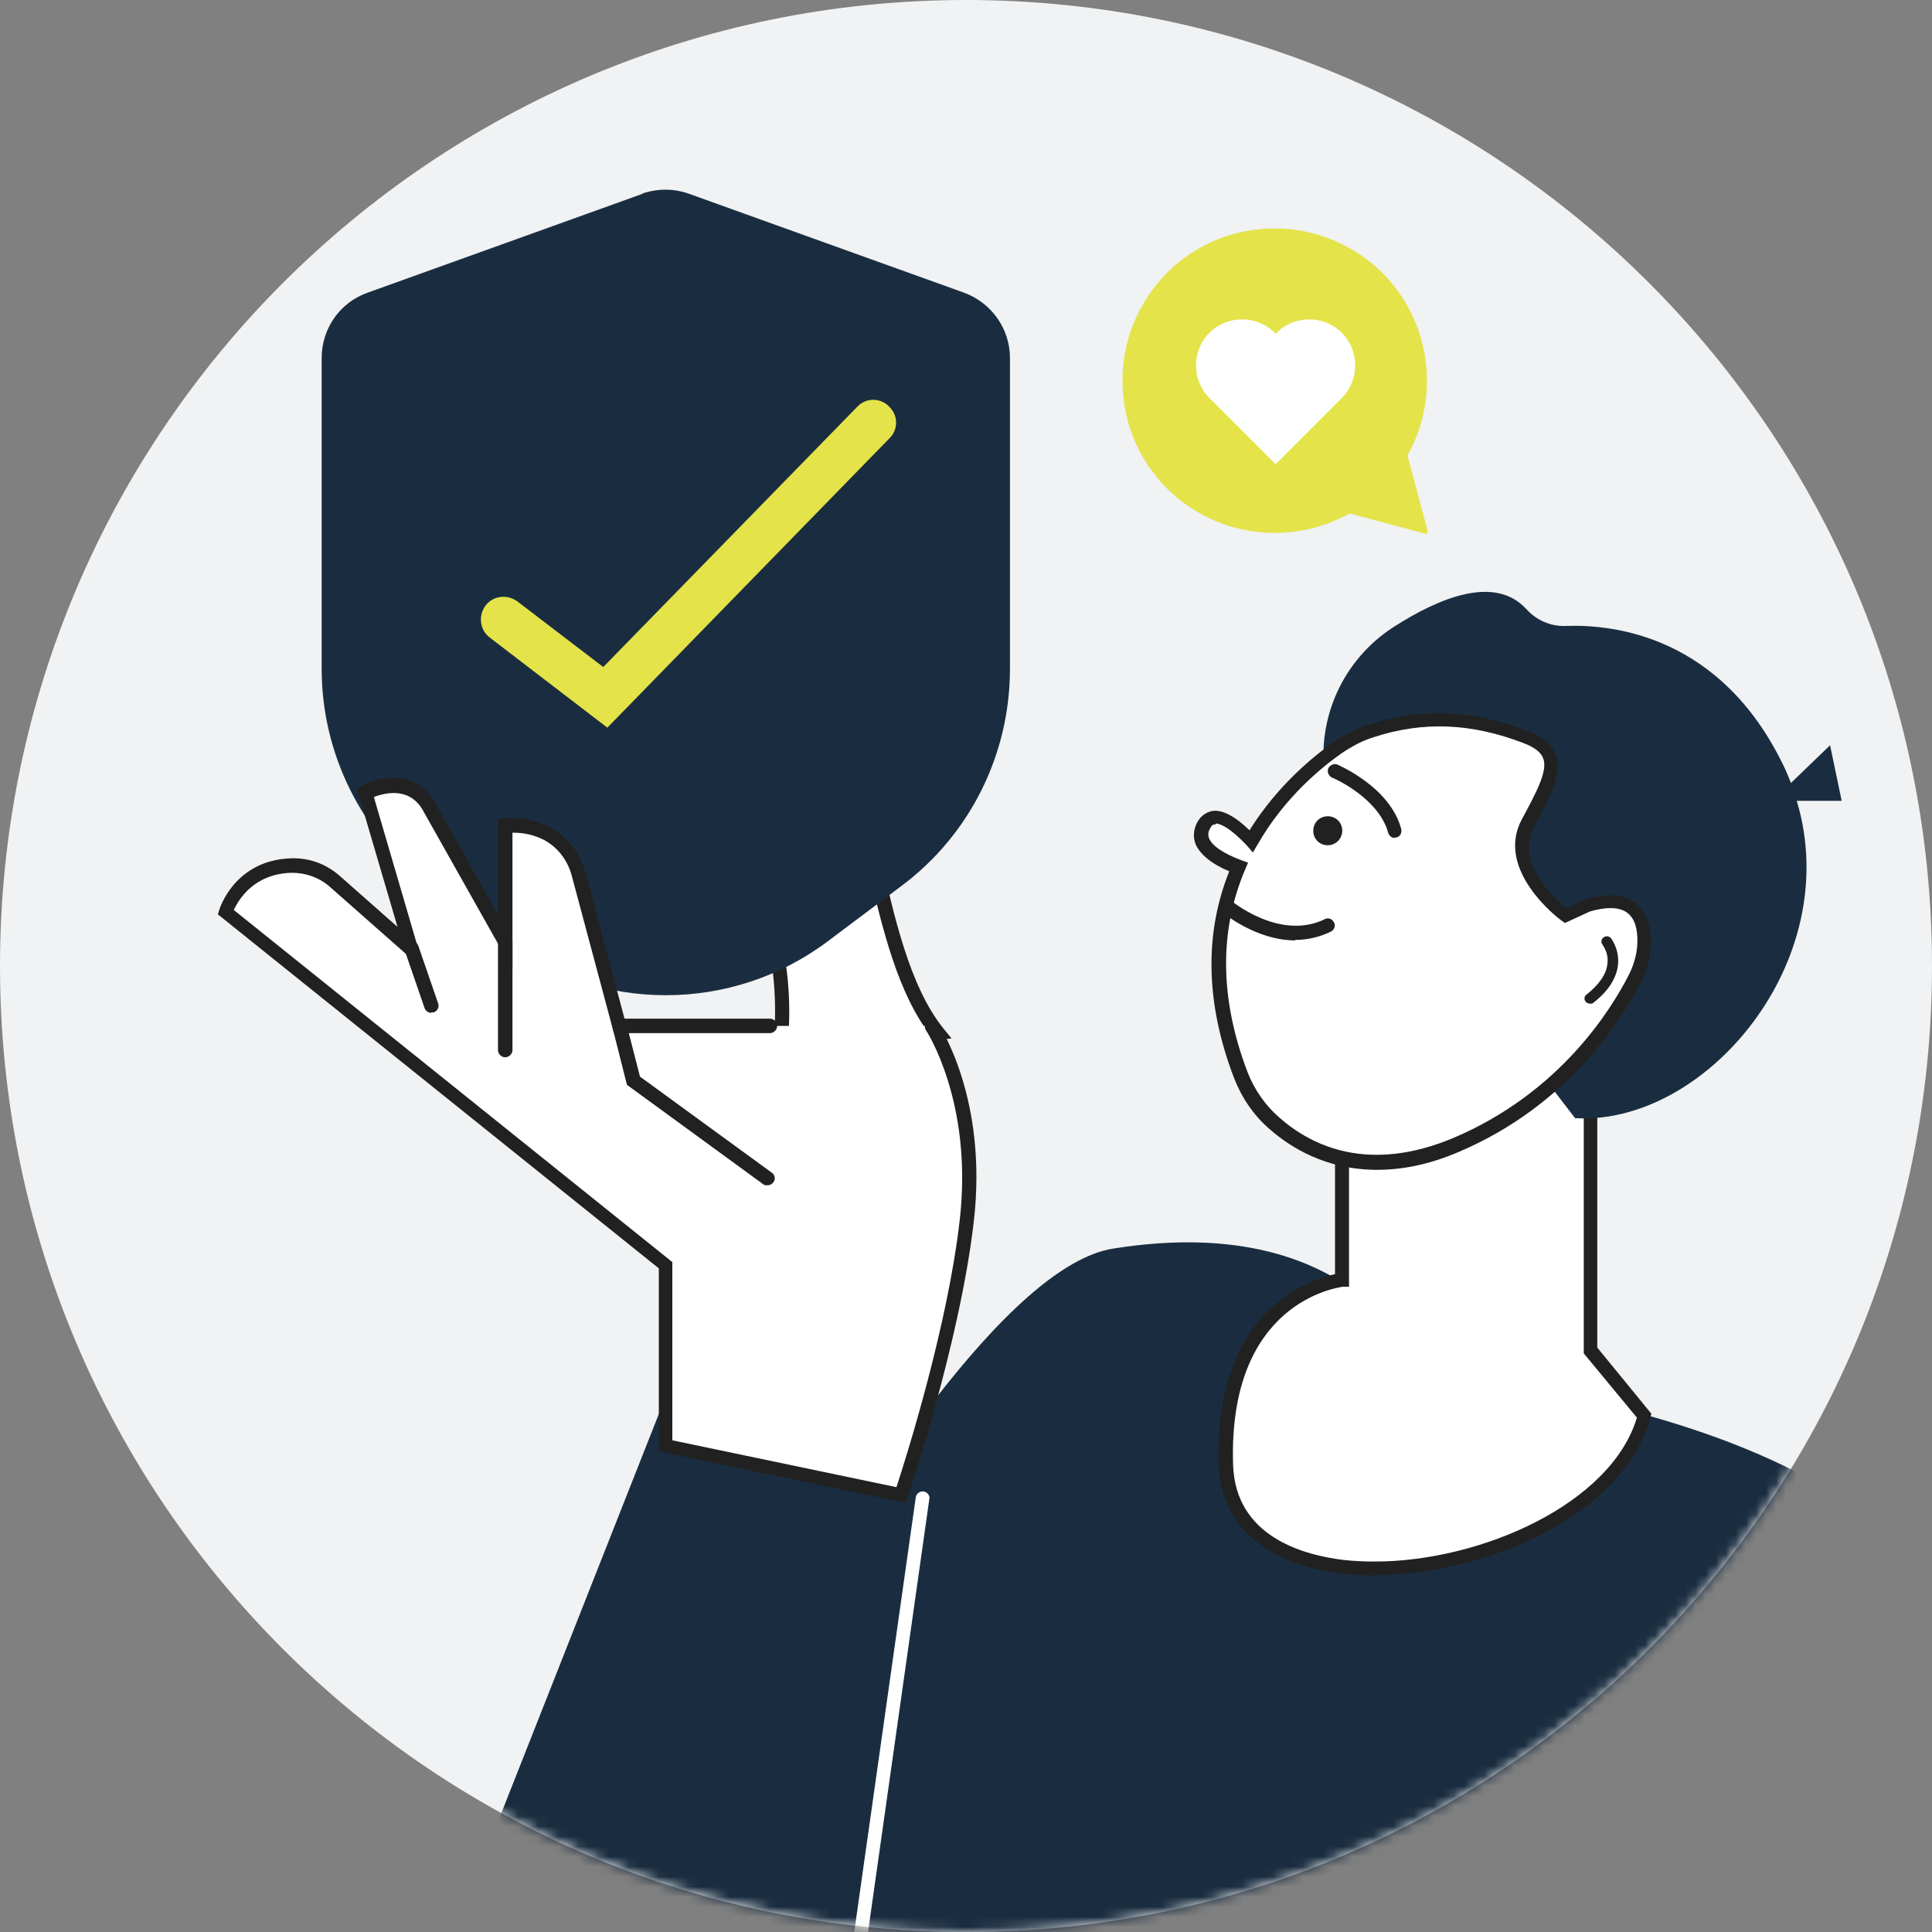 <svg width="192" height="192" viewBox="0 0 192 192" fill="none" xmlns="http://www.w3.org/2000/svg">
<rect x="0" y="0" width="192" height="192" fill="#808080" stroke="none"/>
<g clip-path="url(#clip0_338_17848)">
<path d="M96 192C149.019 192 192 149.019 192 96C192 42.981 149.019 0 96 0C42.981 0 0 42.981 0 96C0 149.019 42.981 192 96 192Z" fill="#F0F2F3"/>
<mask id="mask0_338_17848" style="mask-type:luminance" maskUnits="userSpaceOnUse" x="0" y="0" width="192" height="192">
<path d="M96 192C149.019 192 192 149.019 192 96C192 42.981 149.019 0 96 0C42.981 0 0 42.981 0 96C0 149.019 42.981 192 96 192Z" fill="white"/>
</mask>
<g mask="url(#mask0_338_17848)">
<mask id="mask1_338_17848" style="mask-type:luminance" maskUnits="userSpaceOnUse" x="1" y="-10" width="232" height="204">
<path d="M232.32 -9.024H1.392V193.536H232.32V-9.024Z" fill="white"/>
</mask>
<g mask="url(#mask1_338_17848)">
<path d="M156.816 139.008C156.816 139.008 182.256 143.616 190.416 155.904C198.576 168.192 215.376 213.408 215.376 213.408H50.928C50.928 213.408 90.096 127.344 110.64 124.08C135.648 120.096 141.36 136.656 141.36 136.656L156.816 139.008Z" fill="#1A2D40"/>
<path d="M133.392 109.92V127.248C133.392 127.248 121.344 128.496 121.824 145.632C122.352 162.768 159.264 156.672 163.344 140.736L158.016 134.256V95.616L133.344 109.968L133.392 109.92Z" fill="white"/>
<path d="M136.656 156.576C135.552 156.576 134.496 156.528 133.44 156.384C125.808 155.52 121.296 151.584 121.104 145.584C120.624 130.272 130.08 127.152 132.672 126.624V109.488L158.736 94.32V133.92L164.112 140.496L164.016 140.832C161.568 150.288 148.032 156.528 136.608 156.528L136.656 156.576ZM134.064 110.304V127.872H133.44C132.96 127.968 122.016 129.36 122.544 145.584C122.784 152.736 129.552 154.56 133.632 155.04C134.592 155.136 135.6 155.184 136.608 155.184C147.216 155.184 160.128 149.424 162.672 140.88L157.392 134.496V96.816L134.112 110.352L134.064 110.304Z" fill="#212121"/>
<path d="M183.024 79.584L181.872 74.064L177.984 77.808C177.744 77.232 177.504 76.608 177.216 76.032C171.024 63.264 160.464 62.016 155.568 62.208C154.08 62.256 152.688 61.632 151.68 60.528C148.56 57.12 143.04 59.376 138.432 62.352C133.488 65.568 130.848 71.328 131.664 77.184L131.904 79.056L156.528 111.12C169.44 111.888 183.36 95.568 178.56 79.584H182.976H183.024Z" fill="#1A2D40"/>
<path d="M163.344 93.312C163.248 91.2 162.24 88.704 157.728 90.048L155.568 91.056C155.568 91.056 149.376 86.4 151.824 81.888C154.272 77.328 155.568 74.832 151.584 73.296C147.888 71.856 142.56 70.656 136.32 72.72C135.168 73.104 134.064 73.68 133.056 74.352C130.896 75.84 127.152 78.912 124.416 83.712C123.072 82.224 120.672 80.16 119.664 82.176C118.608 84.192 121.392 85.632 123.168 86.304C120.912 91.536 120.144 98.448 123.408 106.992C124.128 108.864 125.28 110.496 126.768 111.792C129.888 114.48 135.84 117.696 144.768 113.904C155.712 109.248 160.896 100.656 162.576 97.296C163.2 96.096 163.488 94.752 163.44 93.36L163.344 93.312Z" fill="white"/>
<path d="M136.848 116.256C131.76 116.256 128.208 114 126.192 112.224C124.608 110.88 123.408 109.104 122.64 107.136C119.808 99.744 119.664 92.832 122.16 86.592C120.336 85.824 119.232 84.864 118.8 83.856C118.56 83.184 118.608 82.464 118.944 81.792C119.376 80.928 120.048 80.688 120.48 80.592C121.488 80.448 122.736 81.12 124.176 82.512C126.96 78.048 130.56 75.12 132.576 73.728C133.68 72.96 134.832 72.384 136.032 72C141.216 70.32 146.352 70.512 151.776 72.624C153.312 73.2 154.224 73.968 154.608 75.024C155.28 76.848 154.08 79.104 152.4 82.224C150.576 85.632 154.464 89.28 155.664 90.24L157.536 89.376C159.648 88.752 161.28 88.848 162.432 89.664C163.44 90.384 163.968 91.632 164.064 93.264C164.112 94.704 163.776 96.144 163.104 97.536C161.328 101.04 156.048 109.776 144.96 114.48C141.936 115.776 139.248 116.256 136.848 116.256ZM120.816 81.936C120.816 81.936 120.768 81.936 120.72 81.936C120.624 81.936 120.432 81.936 120.24 82.368C120.048 82.704 120.048 82.992 120.144 83.28C120.432 84.048 121.584 84.816 123.36 85.488L124.032 85.728L123.744 86.4C121.152 92.496 121.2 99.264 123.984 106.56C124.656 108.288 125.76 109.872 127.152 111.072C130.416 113.952 136.08 116.592 144.432 113.088C155.088 108.576 160.176 100.224 161.904 96.816C162.48 95.664 162.768 94.416 162.72 93.216C162.672 91.968 162.336 91.152 161.664 90.672C160.896 90.144 159.696 90.096 158.016 90.576L155.52 91.728L155.184 91.488C154.896 91.296 148.512 86.448 151.248 81.408C152.688 78.72 153.84 76.608 153.36 75.36C153.12 74.736 152.496 74.256 151.344 73.824C146.208 71.856 141.408 71.664 136.56 73.248C135.456 73.584 134.448 74.112 133.44 74.784C131.424 76.176 127.68 79.2 124.992 83.904L124.512 84.72L123.888 84C122.4 82.416 121.344 81.84 120.816 81.84V81.936Z" fill="#212121"/>
<path d="M128.736 93.456C124.8 93.456 121.536 90.72 121.392 90.576C121.104 90.336 121.056 89.904 121.296 89.568C121.536 89.28 121.968 89.232 122.304 89.472C122.304 89.472 127.152 93.552 131.664 91.344C132 91.152 132.432 91.344 132.576 91.68C132.768 92.016 132.576 92.448 132.24 92.592C131.04 93.168 129.84 93.408 128.688 93.408L128.736 93.456Z" fill="#212121"/>
<path d="M138.624 83.28C138.336 83.28 138.048 83.088 137.952 82.752C136.992 79.248 132.432 77.28 132.384 77.28C132.048 77.136 131.856 76.704 132 76.368C132.144 76.032 132.576 75.84 132.912 75.984C133.104 76.08 138.144 78.24 139.248 82.368C139.344 82.752 139.152 83.136 138.768 83.232C138.72 83.232 138.624 83.232 138.576 83.232L138.624 83.28Z" fill="#212121"/>
<path d="M133.392 82.56C133.392 83.328 132.768 84 131.952 84C131.136 84 130.512 83.376 130.512 82.56C130.512 81.744 131.136 81.12 131.952 81.12C132.768 81.12 133.392 81.744 133.392 82.56Z" fill="#212121"/>
<path d="M158.016 99.744C157.872 99.744 157.728 99.696 157.584 99.552C157.392 99.312 157.44 98.976 157.68 98.832C158.928 97.824 159.648 96.816 159.744 95.76C159.888 94.656 159.264 93.936 159.264 93.888C159.072 93.648 159.12 93.312 159.36 93.168C159.6 92.976 159.888 93.024 160.08 93.216C160.08 93.216 160.944 94.272 160.8 95.856C160.656 97.2 159.84 98.496 158.352 99.648C158.256 99.744 158.16 99.744 158.016 99.744Z" fill="#212121"/>
<path d="M77.472 104.352C77.472 104.352 78.768 96.288 75.504 89.28C72.24 82.272 73.2 69.264 80.112 70.656C86.976 72 85.872 93.648 93.216 102.72L77.472 104.4V104.352Z" fill="white"/>
<path d="M76.656 105.12L76.8 104.208C76.8 104.112 78 96.24 74.88 89.52C72.48 84.384 72.144 75.696 75.264 71.76C76.512 70.128 78.24 69.504 80.256 69.888C84.336 70.704 85.776 77.136 87.408 84.624C88.8 90.912 90.384 98.016 93.744 102.192L94.56 103.2L76.608 105.072L76.656 105.12ZM79.152 71.232C78.048 71.232 77.136 71.712 76.368 72.672C73.872 75.888 73.728 83.808 76.128 88.992C78.816 94.8 78.528 101.232 78.288 103.584L91.92 102.144C88.848 97.68 87.36 90.96 86.016 85.008C84.528 78.288 83.136 71.952 79.968 71.328C79.68 71.28 79.392 71.232 79.104 71.232H79.152Z" fill="#212121"/>
<path d="M39.744 205.728L65.616 140.16L92.688 142.944L83.808 205.728H39.744Z" fill="#1A2D40"/>
<path d="M82.8 212.304C82.8 212.304 82.752 212.304 82.704 212.304C82.32 212.256 82.032 211.872 82.128 211.536L91.008 148.8C91.056 148.416 91.44 148.176 91.776 148.224C92.16 148.272 92.448 148.656 92.352 148.992L83.472 211.728C83.424 212.064 83.136 212.352 82.8 212.352V212.304Z" fill="white"/>
<path d="M63.888 19.248L36.528 29.088C33.792 30.048 31.968 32.64 31.968 35.568V66.48C31.968 74.928 35.952 82.896 42.672 87.984L50.016 93.504C59.568 100.704 72.768 100.704 82.32 93.504L89.664 87.984C96.432 82.896 100.368 74.928 100.368 66.48V35.568C100.368 32.688 98.544 30.096 95.808 29.088L68.448 19.248C66.96 18.72 65.328 18.72 63.792 19.248H63.888Z" fill="#1A2D40"/>
<path d="M60.384 72.336L48.672 63.36C47.664 62.592 47.52 61.2 48.24 60.192C49.008 59.184 50.4 59.04 51.407 59.76L59.952 66.288L85.2 40.416C86.064 39.504 87.504 39.504 88.368 40.416C89.28 41.28 89.28 42.72 88.368 43.584L60.336 72.336H60.384Z" fill="#E4E349"/>
<path d="M173.856 220.368C173.52 220.368 173.184 220.08 173.184 219.744L169.68 187.344C169.68 186.96 169.92 186.624 170.304 186.576C170.688 186.576 171.024 186.816 171.072 187.2L174.576 219.6C174.576 219.984 174.336 220.32 173.952 220.368C173.952 220.368 173.904 220.368 173.856 220.368Z" fill="white"/>
<path d="M66.192 143.664V125.712L22.464 90.576C22.464 90.576 23.76 86.064 29.04 85.968C30.624 85.968 32.16 86.496 33.36 87.552L40.896 94.224L36.336 78.72C36.336 78.72 39.792 76.8 42.048 79.248C42.24 79.44 42.432 79.728 42.576 79.968L50.208 93.6V82.032C50.208 82.032 51.744 81.84 53.472 82.464C55.488 83.184 56.928 84.864 57.504 86.88L61.536 101.952H92.688C92.688 101.952 97.584 109.2 96.192 121.296C94.8 133.44 89.664 148.608 89.664 148.608L66.24 143.712L66.192 143.664Z" fill="white"/>
<path d="M90.096 149.376L65.472 144.24V126.048L21.648 90.864L21.792 90.432C21.792 90.384 23.28 85.44 28.992 85.296C30.768 85.248 32.448 85.872 33.792 87.072L39.504 92.112L35.472 78.384L35.952 78.096C37.344 77.328 40.464 76.512 42.528 78.768C42.768 79.008 42.96 79.296 43.152 79.632L49.488 90.912V81.408L50.112 81.312C50.16 81.312 51.84 81.12 53.712 81.792C55.872 82.56 57.552 84.384 58.176 86.688L62.064 101.232H76.512C76.896 101.232 77.232 101.568 77.232 101.952C77.232 102.336 76.896 102.672 76.512 102.672H61.008L56.832 87.072C56.352 85.2 55.008 83.712 53.28 83.136C52.368 82.8 51.504 82.752 50.928 82.752V96.336L41.952 80.4C41.808 80.16 41.664 79.968 41.52 79.824C40.128 78.288 38.064 78.864 37.152 79.2L42.192 96.432L32.832 88.176C31.776 87.216 30.384 86.736 28.992 86.736C25.2 86.832 23.712 89.424 23.232 90.432L66.816 125.424V143.136L89.088 147.792C90.048 144.864 94.176 131.808 95.376 121.248C96.72 109.536 92.064 102.432 92.016 102.384C91.824 102.048 91.872 101.616 92.208 101.424C92.544 101.232 92.976 101.28 93.168 101.616C93.36 101.904 98.208 109.2 96.768 121.44C95.376 133.488 90.24 148.704 90.192 148.896L90 149.472L90.096 149.376Z" fill="#212121"/>
<path d="M76.224 117.792C76.08 117.792 75.936 117.792 75.792 117.648L62.304 107.808L60.864 102.096C60.768 101.712 61.008 101.328 61.392 101.232C61.776 101.136 62.16 101.376 62.256 101.76L63.6 106.992L76.704 116.544C77.04 116.784 77.088 117.216 76.848 117.504C76.704 117.696 76.512 117.792 76.272 117.792H76.224Z" fill="#212121"/>
<path d="M50.208 105.072C49.824 105.072 49.488 104.736 49.488 104.352V93.552C49.488 93.168 49.824 92.832 50.208 92.832C50.592 92.832 50.928 93.168 50.928 93.552V104.352C50.928 104.736 50.592 105.072 50.208 105.072Z" fill="#212121"/>
<path d="M42.864 100.656C42.576 100.656 42.288 100.464 42.192 100.176L40.224 94.464C40.08 94.08 40.272 93.696 40.656 93.552C41.04 93.408 41.424 93.6 41.568 93.984L43.536 99.696C43.68 100.08 43.488 100.464 43.104 100.608C43.008 100.608 42.96 100.608 42.864 100.608V100.656Z" fill="#212121"/>
</g>
</g>
<path d="M141.648 53.04L134.112 51.024C128.208 54.336 120.768 53.328 115.968 48.528C113.088 45.648 111.552 41.856 111.552 37.824C111.552 33.792 113.136 30 115.968 27.12C118.848 24.24 122.64 22.704 126.672 22.704C130.704 22.704 134.496 24.288 137.376 27.12C142.176 31.92 143.184 39.36 139.872 45.264L141.888 52.8C141.888 52.848 141.888 52.944 141.84 52.992C141.84 52.992 141.744 53.04 141.696 53.04C141.648 53.04 141.696 53.04 141.648 53.04ZM134.112 50.592C134.112 50.592 134.064 50.592 134.016 50.592C128.256 53.856 121.008 52.896 116.304 48.24C113.52 45.456 111.984 41.76 111.984 37.824C111.984 33.888 113.52 30.192 116.304 27.408C119.088 24.624 122.784 23.088 126.72 23.088C130.656 23.088 134.352 24.624 137.136 27.408C141.792 32.064 142.8 39.36 139.488 45.12C139.488 45.12 139.488 45.216 139.488 45.264L141.456 52.512L134.208 50.544C134.208 50.544 134.208 50.544 134.16 50.544L134.112 50.592Z" fill="#E4E349"/>
<path d="M133.248 39.648L133.344 39.552C135.12 37.776 135.12 34.848 133.344 33.072C131.568 31.296 128.64 31.296 126.864 33.072L126.768 33.168L126.672 33.072C124.896 31.296 121.968 31.296 120.192 33.072C118.416 34.848 118.416 37.776 120.192 39.552L120.288 39.648L126.768 46.128L133.248 39.648Z" fill="white"/>
</g>
<defs>
<clipPath id="clip0_338_17848">
<rect width="192" height="192" fill="white"/>
</clipPath>
</defs>
</svg>
